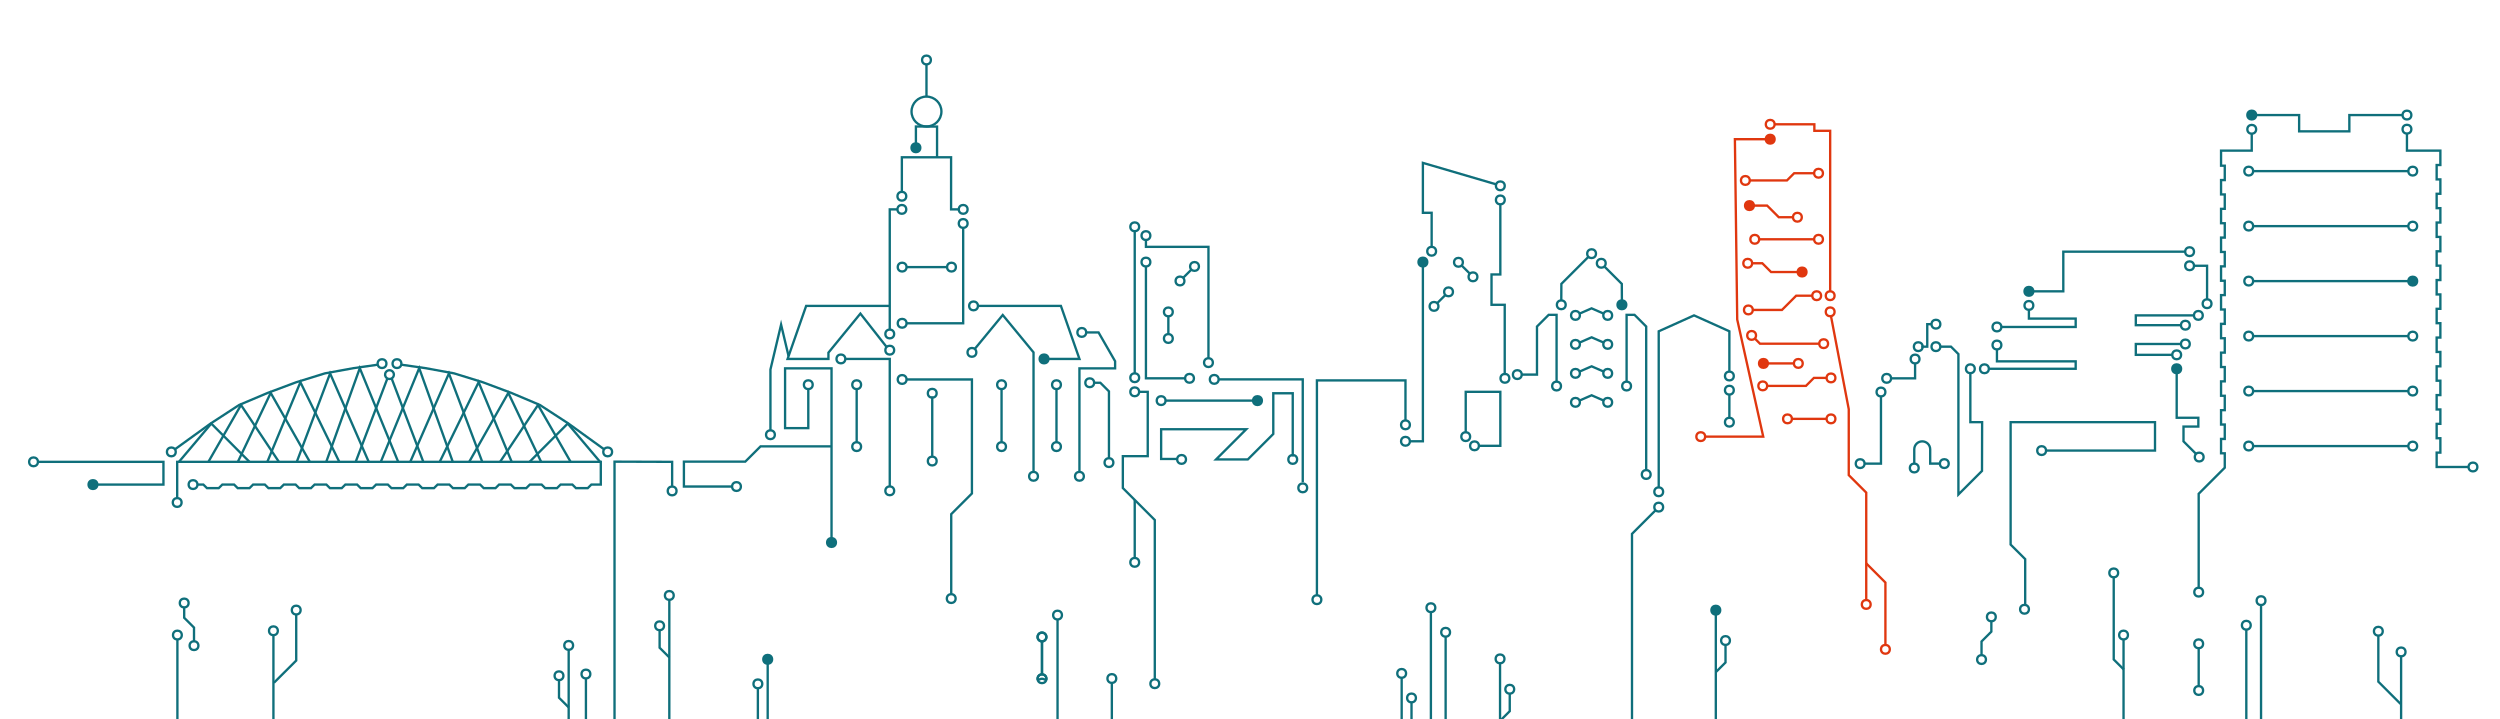 <?xml version="1.0" encoding="UTF-8"?><svg id="a" xmlns="http://www.w3.org/2000/svg" viewBox="0 0 1064 306"><g><g><circle cx="249.37" cy="286.87" r="1.87" fill="none" stroke="#0f6f7b" stroke-miterlimit="10"/><line x1="249.37" y1="288.74" x2="249.37" y2="314.34" fill="none" stroke="#0f6f7b" stroke-miterlimit="10"/></g><g><circle cx="615.26" cy="269.1" r="1.87" fill="none" stroke="#0f6f7b" stroke-miterlimit="10"/><line x1="615.26" y1="270.97" x2="615.26" y2="314.34" fill="none" stroke="#0f6f7b" stroke-miterlimit="10"/></g><g><circle cx="322.55" cy="291.05" r="1.87" fill="none" stroke="#0f6f7b" stroke-miterlimit="10"/><line x1="322.55" y1="292.92" x2="322.55" y2="314.34" fill="none" stroke="#0f6f7b" stroke-miterlimit="10"/></g><g><circle cx="326.73" cy="280.6" r="1.87" fill="#0f6f7b" stroke="#0f6f7b" stroke-miterlimit="10"/><line x1="326.73" y1="282.47" x2="326.73" y2="314.34" fill="none" stroke="#0f6f7b" stroke-miterlimit="10"/></g><g><circle cx="450.09" cy="261.78" r="1.87" fill="none" stroke="#0f6f7b" stroke-miterlimit="10"/><line x1="450.09" y1="263.65" x2="450.09" y2="314.34" fill="none" stroke="#0f6f7b" stroke-miterlimit="10"/></g><g><circle cx="608.99" cy="258.64" r="1.87" fill="none" stroke="#0f6f7b" stroke-miterlimit="10"/><line x1="608.99" y1="260.51" x2="608.99" y2="314.34" fill="none" stroke="#0f6f7b" stroke-miterlimit="10"/></g><g><circle cx="1021.91" cy="277.46" r="1.87" fill="none" stroke="#0f6f7b" stroke-miterlimit="10"/><line x1="1021.91" y1="279.33" x2="1021.91" y2="314.34" fill="none" stroke="#0f6f7b" stroke-miterlimit="10"/></g><g><circle cx="899.6" cy="243.83" r="1.87" fill="none" stroke="#0f6f7b" stroke-miterlimit="10"/><polyline points="899.6 245.7 899.6 280.67 903.9 284.97" fill="none" stroke="#0f6f7b" stroke-miterlimit="10"/></g><g><circle cx="903.78" cy="270.28" r="1.87" fill="none" stroke="#0f6f7b" stroke-miterlimit="10"/><line x1="903.78" y1="272.15" x2="903.78" y2="314.34" fill="none" stroke="#0f6f7b" stroke-miterlimit="10"/></g><g><g><circle cx="730.25" cy="259.69" r="1.87" fill="#0f6f7b" stroke="#0f6f7b" stroke-miterlimit="10"/><line x1="730.25" y1="261.56" x2="730.25" y2="314.34" fill="none" stroke="#0f6f7b" stroke-miterlimit="10"/></g><polyline points="730.25 286.07 734.38 281.95 734.38 274.48" fill="none" stroke="#0f6f7b" stroke-miterlimit="10"/><circle cx="734.38" cy="272.61" r="1.87" fill="none" stroke="#0f6f7b" stroke-miterlimit="10"/></g><g><g><circle cx="284.86" cy="253.42" r="1.87" fill="none" stroke="#0f6f7b" stroke-miterlimit="10"/><line x1="284.86" y1="255.29" x2="284.86" y2="314.34" fill="none" stroke="#0f6f7b" stroke-miterlimit="10"/></g><polyline points="284.86 279.8 280.73 275.67 280.73 268.21" fill="none" stroke="#0f6f7b" stroke-miterlimit="10"/><circle cx="280.73" cy="266.34" r="1.87" fill="none" stroke="#0f6f7b" stroke-miterlimit="10"/></g><g><polyline points="1012.22 270.52 1012.22 290.12 1021.69 299.59" fill="none" stroke="#0f6f7b" stroke-miterlimit="10"/><circle cx="1012.22" cy="268.65" r="1.87" fill="none" stroke="#0f6f7b" stroke-miterlimit="10"/></g><g><circle cx="956.03" cy="266.1" r="1.87" fill="none" stroke="#0f6f7b" stroke-miterlimit="10"/><line x1="956.03" y1="267.96" x2="956.03" y2="314.34" fill="none" stroke="#0f6f7b" stroke-miterlimit="10"/></g><g><circle cx="600.74" cy="297.05" r="1.87" fill="none" stroke="#0f6f7b" stroke-miterlimit="10"/><line x1="600.74" y1="298.92" x2="600.74" y2="314.34" fill="none" stroke="#0f6f7b" stroke-miterlimit="10"/></g><g><circle cx="596.55" cy="286.6" r="1.87" fill="none" stroke="#0f6f7b" stroke-miterlimit="10"/><line x1="596.55" y1="288.47" x2="596.55" y2="314.34" fill="none" stroke="#0f6f7b" stroke-miterlimit="10"/></g><g><circle cx="473.2" cy="288.78" r="1.87" fill="none" stroke="#0f6f7b" stroke-miterlimit="10"/><line x1="473.2" y1="290.65" x2="473.2" y2="314.34" fill="none" stroke="#0f6f7b" stroke-miterlimit="10"/></g><g><circle cx="962.3" cy="255.64" r="1.87" fill="none" stroke="#0f6f7b" stroke-miterlimit="10"/><line x1="962.3" y1="257.51" x2="962.3" y2="314.34" fill="none" stroke="#0f6f7b" stroke-miterlimit="10"/></g><g><circle cx="116.37" cy="268.46" r="1.87" fill="none" stroke="#0f6f7b" stroke-miterlimit="10"/><line x1="116.37" y1="270.33" x2="116.37" y2="314.34" fill="none" stroke="#0f6f7b" stroke-miterlimit="10"/></g><g><circle cx="75.5" cy="270.28" r="1.87" fill="none" stroke="#0f6f7b" stroke-miterlimit="10"/><line x1="75.5" y1="272.15" x2="75.5" y2="314.34" fill="none" stroke="#0f6f7b" stroke-miterlimit="10"/></g><g><g><circle cx="242.03" cy="274.69" r="1.87" fill="none" stroke="#0f6f7b" stroke-miterlimit="10"/><line x1="242.03" y1="276.56" x2="242.03" y2="314.34" fill="none" stroke="#0f6f7b" stroke-miterlimit="10"/></g><polyline points="242.03 301.07 237.91 296.95 237.91 289.48" fill="none" stroke="#0f6f7b" stroke-miterlimit="10"/><circle cx="237.91" cy="287.61" r="1.87" fill="none" stroke="#0f6f7b" stroke-miterlimit="10"/></g><g><g><circle cx="638.42" cy="280.42" r="1.87" fill="none" stroke="#0f6f7b" stroke-miterlimit="10"/><line x1="638.42" y1="282.29" x2="638.42" y2="314.34" fill="none" stroke="#0f6f7b" stroke-miterlimit="10"/></g><polyline points="638.42 306.8 642.55 302.67 642.55 295.21" fill="none" stroke="#0f6f7b" stroke-miterlimit="10"/><circle cx="642.55" cy="293.34" r="1.87" fill="none" stroke="#0f6f7b" stroke-miterlimit="10"/></g><g><polyline points="126.07 261.52 126.07 281.12 116.59 290.59" fill="none" stroke="#0f6f7b" stroke-miterlimit="10"/><circle cx="126.07" cy="259.65" r="1.87" fill="none" stroke="#0f6f7b" stroke-miterlimit="10"/></g><g><polyline points="847.52 264.42 847.52 268.83 843.34 273.01 843.34 278.84" fill="none" stroke="#0f6f7b" stroke-miterlimit="10"/><circle cx="843.34" cy="280.7" r="1.87" fill="none" stroke="#0f6f7b" stroke-miterlimit="10"/><circle cx="847.52" cy="262.55" r="1.87" fill="none" stroke="#0f6f7b" stroke-miterlimit="10"/></g><g><circle cx="935.76" cy="274.01" r="1.87" fill="none" stroke="#0f6f7b" stroke-miterlimit="10"/><circle cx="935.76" cy="293.87" r="1.87" fill="none" stroke="#0f6f7b" stroke-miterlimit="10"/><line x1="935.76" y1="292" x2="935.76" y2="275.88" fill="none" stroke="#0f6f7b" stroke-miterlimit="10"/></g><g><path d="M445.34,271.1c0,1.03-.84,1.87-1.87,1.87-1.03,0-1.87-.84-1.87-1.87s.84-1.87,1.87-1.87,1.87,.84,1.87,1.87Z" fill="none" stroke="#0f6f7b" stroke-miterlimit="10"/><circle cx="443.47" cy="288.88" r="1.87" fill="none" stroke="#0f6f7b" stroke-miterlimit="10"/><line x1="443.47" y1="287.01" x2="443.47" y2="272.97" fill="none" stroke="#0f6f7b" stroke-miterlimit="10"/></g><g><path d="M445.34,271.1c0,1.03-.84,1.87-1.87,1.87-1.03,0-1.87-.84-1.87-1.87s.84-1.87,1.87-1.87,1.87,.84,1.87,1.87Z" fill="none" stroke="#0f6f7b" stroke-miterlimit="10"/><path d="M445.34,288.88c0,1.03-.84,0-1.87,0s-1.87,1.03-1.87,0,.84-1.87,1.87-1.87c1.03,0,1.87,.84,1.87,1.87Z" fill="none" stroke="#0f6f7b" stroke-miterlimit="10"/><line x1="443.47" y1="287.01" x2="443.47" y2="272.97" fill="none" stroke="#0f6f7b" stroke-miterlimit="10"/></g><g><polyline points="78.39 258.51 78.39 262.92 82.57 267.1 82.57 272.93" fill="none" stroke="#0f6f7b" stroke-miterlimit="10"/><circle cx="82.57" cy="274.79" r="1.87" fill="none" stroke="#0f6f7b" stroke-miterlimit="10"/><circle cx="78.39" cy="256.64" r="1.87" fill="none" stroke="#0f6f7b" stroke-miterlimit="10"/></g></g><g><g><path d="M662.48,162.44v-28.45h-3.36l-4.98,4.98v20.46h-6.49" fill="none" stroke="#0f6f7b" stroke-miterlimit="10"/><circle cx="662.48" cy="164.3" r="1.87" fill="none" stroke="#0f6f7b" stroke-miterlimit="10"/><circle cx="645.77" cy="159.43" r="1.87" fill="none" stroke="#0f6f7b" stroke-miterlimit="10"/></g><g><path d="M692.28,162.44c0-.56,0-28.45,0-28.45h3.36s4.98,4.98,4.98,4.98v61.47" fill="none" stroke="#0f6f7b" stroke-miterlimit="10"/><circle cx="692.28" cy="164.3" r="1.87" fill="none" stroke="#0f6f7b" stroke-miterlimit="10"/><circle cx="700.63" cy="201.94" r="1.87" fill="none" stroke="#0f6f7b" stroke-miterlimit="10"/></g><g><g><polyline points="672.23 133.48 677.38 131.23 682.53 133.48" fill="none" stroke="#0f6f7b" stroke-miterlimit="10"/><circle cx="670.52" cy="134.23" r="1.87" fill="none" stroke="#0f6f7b" stroke-miterlimit="10"/><circle cx="684.24" cy="134.23" r="1.87" fill="none" stroke="#0f6f7b" stroke-miterlimit="10"/></g><g><polyline points="672.23 145.81 677.38 143.56 682.53 145.81" fill="none" stroke="#0f6f7b" stroke-miterlimit="10"/><circle cx="670.52" cy="146.56" r="1.87" fill="none" stroke="#0f6f7b" stroke-miterlimit="10"/><circle cx="684.24" cy="146.56" r="1.87" fill="none" stroke="#0f6f7b" stroke-miterlimit="10"/></g><g><polyline points="672.23 158.15 677.38 155.9 682.53 158.15" fill="none" stroke="#0f6f7b" stroke-miterlimit="10"/><circle cx="670.52" cy="158.9" r="1.87" fill="none" stroke="#0f6f7b" stroke-miterlimit="10"/><circle cx="684.24" cy="158.9" r="1.87" fill="none" stroke="#0f6f7b" stroke-miterlimit="10"/></g><g><polyline points="672.23 170.48 677.38 168.23 682.53 170.48" fill="none" stroke="#0f6f7b" stroke-miterlimit="10"/><circle cx="670.52" cy="171.23" r="1.87" fill="none" stroke="#0f6f7b" stroke-miterlimit="10"/><circle cx="684.24" cy="171.23" r="1.87" fill="none" stroke="#0f6f7b" stroke-miterlimit="10"/></g></g><g><polyline points="664.48 127.86 664.52 120.82 676.06 109.28" fill="none" stroke="#0f6f7b" stroke-miterlimit="10"/><circle cx="664.48" cy="129.72" r="1.87" fill="none" stroke="#0f6f7b" stroke-miterlimit="10"/><circle cx="677.38" cy="107.96" r="1.87" fill="none" stroke="#0f6f7b" stroke-miterlimit="10"/><polyline points="690.28 127.86 690.24 120.82 682.8 113.39" fill="none" stroke="#0f6f7b" stroke-miterlimit="10"/><circle cx="690.28" cy="129.72" r="1.87" fill="#0f6f7b" stroke="#0f6f7b" stroke-miterlimit="10"/><circle cx="681.5" cy="112.05" r="1.87" fill="none" stroke="#0f6f7b" stroke-miterlimit="10"/></g></g><g><polyline points="1022.53 48.97 999.88 48.97 999.88 55.9 978.51 55.9 978.51 48.97 960.21 48.97" fill="none" stroke="#0f6f7b" stroke-miterlimit="10"/><circle cx="958.34" cy="55.03" r="1.87" fill="none" stroke="#0f6f7b" stroke-miterlimit="10"/><circle cx="958.34" cy="48.97" r="1.87" fill="#0f6f7b" stroke="#0f6f7b" stroke-miterlimit="10"/><circle cx="1024.4" cy="48.97" r="1.87" fill="none" stroke="#0f6f7b" stroke-miterlimit="10"/><circle cx="1024.4" cy="54.98" r="1.87" fill="none" stroke="#0f6f7b" stroke-miterlimit="10"/><circle cx="1052.49" cy="198.75" r="1.87" fill="none" stroke="#0f6f7b" stroke-miterlimit="10"/><g><line x1="958.93" y1="72.83" x2="1025" y2="72.83" fill="none" stroke="#0f6f7b" stroke-miterlimit="10"/><circle cx="1026.86" cy="72.83" r="1.87" fill="none" stroke="#0f6f7b" stroke-miterlimit="10"/><circle cx="957.06" cy="72.82" r="1.87" fill="none" stroke="#0f6f7b" stroke-miterlimit="10"/></g><g><line x1="958.93" y1="96.24" x2="1025" y2="96.24" fill="none" stroke="#0f6f7b" stroke-miterlimit="10"/><circle cx="1026.86" cy="96.24" r="1.87" fill="none" stroke="#0f6f7b" stroke-miterlimit="10"/><circle cx="957.06" cy="96.22" r="1.87" fill="none" stroke="#0f6f7b" stroke-miterlimit="10"/></g><g><line x1="958.93" y1="119.64" x2="1025" y2="119.64" fill="none" stroke="#0f6f7b" stroke-miterlimit="10"/><circle cx="1026.86" cy="119.64" r="1.87" fill="#0f6f7b" stroke="#0f6f7b" stroke-miterlimit="10"/><circle cx="957.06" cy="119.63" r="1.87" fill="none" stroke="#0f6f7b" stroke-miterlimit="10"/></g><g><line x1="958.93" y1="143.04" x2="1025" y2="143.04" fill="none" stroke="#0f6f7b" stroke-miterlimit="10"/><circle cx="1026.86" cy="143.04" r="1.87" fill="none" stroke="#0f6f7b" stroke-miterlimit="10"/><circle cx="957.06" cy="143.03" r="1.87" fill="none" stroke="#0f6f7b" stroke-miterlimit="10"/></g><g><line x1="958.93" y1="166.44" x2="1025" y2="166.44" fill="none" stroke="#0f6f7b" stroke-miterlimit="10"/><circle cx="1026.86" cy="166.44" r="1.87" fill="none" stroke="#0f6f7b" stroke-miterlimit="10"/><circle cx="957.06" cy="166.43" r="1.87" fill="none" stroke="#0f6f7b" stroke-miterlimit="10"/></g><g><line x1="958.93" y1="189.85" x2="1025" y2="189.85" fill="none" stroke="#0f6f7b" stroke-miterlimit="10"/><circle cx="1026.86" cy="189.85" r="1.87" fill="none" stroke="#0f6f7b" stroke-miterlimit="10"/><circle cx="957.06" cy="189.83" r="1.87" fill="none" stroke="#0f6f7b" stroke-miterlimit="10"/></g><polyline points="1024.4 56.84 1024.4 64.11 1038.62 64.11 1038.62 70.23 1037.04 70.23 1037.04 76.35 1038.62 76.35 1038.62 82.47 1037.04 82.47 1037.04 88.59 1038.62 88.59 1038.62 94.71 1037.04 94.71 1037.04 100.83 1038.62 100.83 1038.62 106.95 1037.04 106.95 1037.04 113.07 1038.62 113.07 1038.62 119.19 1037.04 119.19 1037.04 125.31 1038.62 125.31 1038.62 131.43 1037.04 131.43 1037.04 137.55 1038.62 137.55 1038.62 143.67 1037.04 143.67 1037.04 149.79 1038.62 149.79 1038.62 155.91 1037.04 155.91 1037.04 162.03 1038.62 162.03 1038.62 168.15 1037.04 168.15 1037.04 174.27 1038.62 174.27 1038.62 180.39 1037.04 180.39 1037.04 186.51 1038.62 186.51 1038.62 192.63 1037.04 192.63 1037.04 198.75 1050.62 198.75" fill="none" stroke="#0f6f7b" stroke-miterlimit="10"/><polyline points="958.34 56.9 958.34 64.11 945.28 64.11 945.28 64.4 945.28 70.52 946.86 70.52 946.86 76.64 945.28 76.64 945.28 82.76 946.86 82.76 946.86 88.88 945.28 88.88 945.28 95 946.86 95 946.86 101.12 945.28 101.12 945.28 107.24 946.86 107.24 946.86 113.36 945.28 113.36 945.28 119.48 946.86 119.48 946.86 125.6 945.28 125.6 945.28 131.72 946.86 131.72 946.86 137.84 945.28 137.84 945.28 143.96 946.86 143.96 946.86 150.08 945.28 150.08 945.28 156.2 946.86 156.2 946.86 162.32 945.28 162.32 945.28 168.44 946.86 168.44 946.86 174.56 945.28 174.56 945.28 180.68 946.86 180.68 946.86 186.81 945.28 186.81 945.28 192.93 946.86 192.93 946.86 199.05 935.76 210.15 935.76 250.14" fill="none" stroke="#0f6f7b" stroke-miterlimit="10"/><circle cx="935.76" cy="252.01" r="1.87" fill="none" stroke="#0f6f7b" stroke-miterlimit="10"/></g><g><g><line x1="736.02" y1="167.93" x2="736.02" y2="177.81" fill="none" stroke="#0f6f7b" stroke-miterlimit="10"/><polyline points="704.63 217.16 694.58 227.21 694.58 314.34" fill="none" stroke="#0f6f7b" stroke-miterlimit="10"/><polyline points="736.02 158.01 736.02 141 720.98 134.23 705.95 141 705.95 207.43" fill="none" stroke="#0f6f7b" stroke-miterlimit="10"/><circle cx="736.02" cy="160.03" r="1.87" fill="none" stroke="#0f6f7b" stroke-miterlimit="10"/><circle cx="736.02" cy="166.06" r="1.87" fill="none" stroke="#0f6f7b" stroke-miterlimit="10"/></g><circle cx="736.02" cy="179.68" r="1.87" fill="none" stroke="#0f6f7b" stroke-miterlimit="10"/><circle cx="705.95" cy="209.3" r="1.87" fill="none" stroke="#0f6f7b" stroke-miterlimit="10"/><circle cx="705.95" cy="215.83" r="1.87" fill="none" stroke="#0f6f7b" stroke-miterlimit="10"/></g><g><polyline points="623.81 184.32 623.81 166.76 638.54 166.76 638.54 189.74 629.41 189.74" fill="none" stroke="#0f6f7b" stroke-miterlimit="10"/><circle cx="623.81" cy="185.83" r="1.87" fill="none" stroke="#0f6f7b" stroke-miterlimit="10"/><circle cx="627.55" cy="189.74" r="1.87" fill="none" stroke="#0f6f7b" stroke-miterlimit="10"/><circle cx="598.17" cy="187.81" r="1.87" fill="none" stroke="#0f6f7b" stroke-miterlimit="10"/><g><g><polyline points="600.04 187.81 605.58 187.81 605.58 113.4" fill="none" stroke="#0f6f7b" stroke-miterlimit="10"/><polyline points="598.17 178.94 598.17 161.9 560.48 161.9 560.48 253.35" fill="none" stroke="#0f6f7b" stroke-miterlimit="10"/><circle cx="605.58" cy="111.54" r="1.87" fill="#0f6f7b" stroke="#0f6f7b" stroke-miterlimit="10"/><circle cx="609.31" cy="106.93" r="1.87" fill="none" stroke="#0f6f7b" stroke-miterlimit="10"/><polyline points="609.31 105.06 609.31 90.57 605.58 90.57 605.58 69.32 636.79 78.47" fill="none" stroke="#0f6f7b" stroke-miterlimit="10"/><circle cx="638.54" cy="79.09" r="1.87" fill="none" stroke="#0f6f7b" stroke-miterlimit="10"/><circle cx="638.54" cy="85.09" r="1.87" fill="none" stroke="#0f6f7b" stroke-miterlimit="10"/><polyline points="638.54 86.96 638.54 116.81 634.79 116.81 634.79 129.72 640.41 129.72 640.41 159.64" fill="none" stroke="#0f6f7b" stroke-miterlimit="10"/><circle cx="640.49" cy="161.01" r="1.87" fill="none" stroke="#0f6f7b" stroke-miterlimit="10"/></g><circle cx="598.17" cy="180.81" r="1.87" fill="none" stroke="#0f6f7b" stroke-miterlimit="10"/><circle cx="560.48" cy="255.22" r="1.87" fill="none" stroke="#0f6f7b" stroke-miterlimit="10"/></g><circle cx="616.5" cy="124.21" r="1.87" fill="none" stroke="#0f6f7b" stroke-miterlimit="10"/><circle cx="610.32" cy="130.39" r="1.87" fill="none" stroke="#0f6f7b" stroke-miterlimit="10"/><line x1="615.18" y1="125.53" x2="611.64" y2="129.07" fill="none" stroke="#0f6f7b" stroke-miterlimit="10"/><circle cx="620.72" cy="111.63" r="1.87" fill="none" stroke="#0f6f7b" stroke-miterlimit="10"/><circle cx="626.9" cy="117.82" r="1.87" fill="none" stroke="#0f6f7b" stroke-miterlimit="10"/><line x1="622.04" y1="112.96" x2="625.58" y2="116.49" fill="none" stroke="#0f6f7b" stroke-miterlimit="10"/></g><g><polyline points="861.92 257.43 861.92 237.96 855.72 231.77 855.72 179.68 917.17 179.68 917.17 191.77 870.79 191.77" fill="none" stroke="#0f6f7b" stroke-miterlimit="10"/><polyline points="846.45 156.95 883.41 156.95 883.41 153.79 849.9 153.79 849.9 148.71" fill="none" stroke="#0f6f7b" stroke-miterlimit="10"/><polyline points="851.77 139.16 883.41 139.16 883.41 135.59 863.5 135.59 863.5 131.85" fill="none" stroke="#0f6f7b" stroke-miterlimit="10"/><polyline points="933.76 134.23 909 134.23 909 138.4 928.23 138.4" fill="none" stroke="#0f6f7b" stroke-miterlimit="10"/><polyline points="928.23 146.4 909 146.4 909 151.02 924.53 151.02" fill="none" stroke="#0f6f7b" stroke-miterlimit="10"/><polyline points="865.37 123.99 878.14 123.99 878.14 107.11 930.02 107.11" fill="none" stroke="#0f6f7b" stroke-miterlimit="10"/><polyline points="926.4 158.82 926.4 177.81 935.61 177.81 935.61 181.55 929.3 181.55 929.3 187.85 934.66 193.2" fill="none" stroke="#0f6f7b" stroke-miterlimit="10"/><circle cx="861.63" cy="259.3" r="1.87" fill="none" stroke="#0f6f7b" stroke-miterlimit="10"/><circle cx="868.92" cy="191.77" r="1.87" fill="none" stroke="#0f6f7b" stroke-miterlimit="10"/><circle cx="926.4" cy="156.95" r="1.87" fill="#0f6f7b" stroke="#0f6f7b" stroke-miterlimit="10"/><circle cx="926.4" cy="151.02" r="1.87" fill="none" stroke="#0f6f7b" stroke-miterlimit="10"/><circle cx="863.5" cy="123.99" r="1.87" fill="#0f6f7b" stroke="#0f6f7b" stroke-miterlimit="10"/><circle cx="863.5" cy="129.99" r="1.87" fill="none" stroke="#0f6f7b" stroke-miterlimit="10"/><circle cx="849.9" cy="139.16" r="1.87" fill="none" stroke="#0f6f7b" stroke-miterlimit="10"/><circle cx="838.58" cy="156.95" r="1.87" fill="none" stroke="#0f6f7b" stroke-miterlimit="10"/><circle cx="844.58" cy="156.95" r="1.87" fill="none" stroke="#0f6f7b" stroke-miterlimit="10"/><circle cx="849.9" cy="146.84" r="1.87" fill="none" stroke="#0f6f7b" stroke-miterlimit="10"/><circle cx="935.98" cy="194.52" r="1.87" fill="none" stroke="#0f6f7b" stroke-miterlimit="10"/><circle cx="935.62" cy="134.23" r="1.87" fill="none" stroke="#0f6f7b" stroke-miterlimit="10"/><circle cx="930.09" cy="146.4" r="1.87" fill="none" stroke="#0f6f7b" stroke-miterlimit="10"/><circle cx="930.09" cy="138.4" r="1.87" fill="none" stroke="#0f6f7b" stroke-miterlimit="10"/><circle cx="931.89" cy="107.11" r="1.87" fill="none" stroke="#0f6f7b" stroke-miterlimit="10"/><circle cx="931.89" cy="113.11" r="1.87" fill="none" stroke="#0f6f7b" stroke-miterlimit="10"/><circle cx="939.33" cy="129.26" r="1.87" fill="none" stroke="#0f6f7b" stroke-miterlimit="10"/><polyline points="933.76 113.11 939.33 113.11 939.33 127.39" fill="none" stroke="#0f6f7b" stroke-miterlimit="10"/></g><g><circle cx="82.16" cy="206.24" r="1.87" fill="none" stroke="#0f6f7b" stroke-miterlimit="10"/><circle cx="39.56" cy="206.24" r="1.87" fill="#0f6f7b" stroke="#0f6f7b" stroke-miterlimit="10"/><circle cx="14.27" cy="196.56" r="1.87" fill="none" stroke="#0f6f7b" stroke-miterlimit="10"/><circle cx="75.41" cy="213.86" r="1.87" fill="none" stroke="#0f6f7b" stroke-miterlimit="10"/><polyline points="41.71 206.24 69.56 206.24 69.56 196.56 16.14 196.56" fill="none" stroke="#0f6f7b" stroke-miterlimit="10"/><polyline points="75.41 211.99 75.41 196.56 255.7 196.56 255.7 205.94 255.7 206.24 251.67 206.24 250.15 207.75 245.12 207.75 243.61 206.24 238.58 206.24 237.06 207.75 232.04 207.75 230.52 206.24 225.49 206.24 223.98 207.75 218.95 207.75 217.43 206.24 212.41 206.24 210.89 207.75 205.86 207.75 204.35 206.24 199.32 206.24 197.8 207.75 192.77 207.75 191.26 206.24 186.23 206.24 184.71 207.75 179.69 207.75 178.17 206.24 173.14 206.24 171.63 207.75 166.6 207.75 165.08 206.24 160.06 206.24 158.54 207.75 153.51 207.75 152 206.24 146.97 206.24 145.45 207.75 140.42 207.75 138.91 206.24 133.88 206.24 132.36 207.75 127.34 207.75 125.82 206.24 120.79 206.24 119.28 207.75 114.25 207.75 112.73 206.24 107.71 206.24 106.19 207.75 101.16 207.75 99.65 206.24 94.62 206.24 93.1 207.75 88.08 207.75 86.56 206.24 84.03 206.24" fill="none" stroke="#0f6f7b" stroke-miterlimit="10"/><polyline points="286.06 207.06 286.06 196.56 261.54 196.48 261.54 314.34" fill="none" stroke="#0f6f7b" stroke-miterlimit="10"/><circle cx="286.06" cy="208.94" r="1.87" fill="none" stroke="#0f6f7b" stroke-miterlimit="10"/><g><g><line x1="166.68" y1="161.07" x2="180.16" y2="196.56" fill="none" stroke="#0f6f7b" stroke-miterlimit="10"/><polyline points="174.61 196.56 191.06 158.93 205.24 196.56" fill="none" stroke="#0f6f7b" stroke-miterlimit="10"/><polyline points="187.15 196.56 203.7 162.67 217.78 196.56" fill="none" stroke="#0f6f7b" stroke-miterlimit="10"/><polyline points="199.69 196.56 216.34 167.22 230.31 196.56" fill="none" stroke="#0f6f7b" stroke-miterlimit="10"/><polyline points="212.84 196.56 228.98 172.36 242.85 196.56" fill="none" stroke="#0f6f7b" stroke-miterlimit="10"/><polyline points="225.38 196.56 241.62 180.27 255.39 196.56" fill="none" stroke="#0f6f7b" stroke-miterlimit="10"/><polyline points="192.7 196.56 178.41 156.69 162.07 196.56" fill="none" stroke="#0f6f7b" stroke-miterlimit="10"/></g><g><line x1="164.87" y1="161.07" x2="151.38" y2="196.56" fill="none" stroke="#0f6f7b" stroke-miterlimit="10"/><polyline points="156.93 196.56 140.49 158.93 126.31 196.56" fill="none" stroke="#0f6f7b" stroke-miterlimit="10"/><polyline points="144.4 196.56 127.85 162.67 113.77 196.56" fill="none" stroke="#0f6f7b" stroke-miterlimit="10"/><polyline points="131.86 196.56 115.21 167.22 101.23 196.56" fill="none" stroke="#0f6f7b" stroke-miterlimit="10"/><polyline points="118.7 196.56 102.57 172.36 88.69 196.56" fill="none" stroke="#0f6f7b" stroke-miterlimit="10"/><polyline points="106.17 196.56 89.93 180.27 76.16 196.56" fill="none" stroke="#0f6f7b" stroke-miterlimit="10"/><polyline points="138.85 196.56 153.13 156.69 169.47 196.56" fill="none" stroke="#0f6f7b" stroke-miterlimit="10"/></g></g><g><g><polyline points="170.76 155.21 181.12 156.69 193.28 158.91 205.45 162.67 217.61 167.22 229.78 172.36 241.94 180.27 257.11 191.23" fill="none" stroke="#0f6f7b" stroke-miterlimit="10"/><circle cx="168.95" cy="154.76" r="1.87" fill="none" stroke="#0f6f7b" stroke-miterlimit="10"/><circle cx="258.63" cy="192.33" r="1.87" fill="none" stroke="#0f6f7b" stroke-miterlimit="10"/></g><g><polyline points="160.79 155.21 150.43 156.69 138.26 158.91 126.1 162.67 113.93 167.22 101.77 172.36 89.61 180.27 74.43 191.23" fill="none" stroke="#0f6f7b" stroke-miterlimit="10"/><circle cx="162.59" cy="154.76" r="1.87" fill="none" stroke="#0f6f7b" stroke-miterlimit="10"/><circle cx="72.92" cy="192.33" r="1.87" fill="none" stroke="#0f6f7b" stroke-miterlimit="10"/></g></g><polyline points="311.58 207.07 291.07 207.07 291.07 196.48 317.18 196.48 323.68 189.98 353.9 189.98" fill="none" stroke="#0f6f7b" stroke-miterlimit="10"/><circle cx="313.45" cy="207.07" r="1.87" fill="none" stroke="#0f6f7b" stroke-miterlimit="10"/><path d="M163.9,159.44c0,.7,.39,1.32,.96,1.63,.27,.15,.58,.23,.91,.23s.64-.08,.91-.23c.57-.32,.96-.93,.96-1.63,0-1.03-.84-1.87-1.87-1.87s-1.87,.84-1.87,1.87Z" fill="none" stroke="#0f6f7b" stroke-miterlimit="10"/></g><g><polyline points="800.54 168.71 800.54 197.32 793.55 197.32" fill="none" stroke="#0f6f7b" stroke-miterlimit="10"/><polyline points="804.83 161.02 815.06 161.02 815.06 154.67" fill="none" stroke="#0f6f7b" stroke-miterlimit="10"/><polyline points="817.68 147.54 820.24 147.54 820.24 137.97 822.06 137.97" fill="none" stroke="#0f6f7b" stroke-miterlimit="10"/><path d="M814.71,197.31v-6.08c0-1.87,1.52-3.39,3.39-3.39h0c1.87,0,3.39,1.52,3.39,3.39v6.08h4.14" fill="none" stroke="#0f6f7b" stroke-miterlimit="10"/><polyline points="825.88 147.54 830.34 147.54 833.5 150.7 833.5 210.45 843.54 200.42 843.59 179.68 838.58 179.68 838.58 158.82" fill="none" stroke="#0f6f7b" stroke-miterlimit="10"/><circle cx="823.93" cy="137.97" r="1.87" fill="none" stroke="#0f6f7b" stroke-miterlimit="10"/><circle cx="816.42" cy="147.54" r="1.87" fill="none" stroke="#0f6f7b" stroke-miterlimit="10"/><circle cx="823.93" cy="147.54" r="1.87" fill="none" stroke="#0f6f7b" stroke-miterlimit="10"/><circle cx="827.5" cy="197.31" r="1.87" fill="none" stroke="#0f6f7b" stroke-miterlimit="10"/><circle cx="814.71" cy="199.18" r="1.87" fill="none" stroke="#0f6f7b" stroke-miterlimit="10"/><circle cx="791.68" cy="197.32" r="1.87" fill="none" stroke="#0f6f7b" stroke-miterlimit="10"/><circle cx="800.54" cy="166.84" r="1.87" fill="none" stroke="#0f6f7b" stroke-miterlimit="10"/><circle cx="802.97" cy="161.02" r="1.87" fill="none" stroke="#0f6f7b" stroke-miterlimit="10"/><circle cx="815.06" cy="152.8" r="1.87" fill="none" stroke="#0f6f7b" stroke-miterlimit="10"/></g><g><g><polyline points="484.81 166.76 488.48 166.76 488.48 194.14 477.88 194.14 477.88 207.71 491.48 221.31 491.48 289.11" fill="none" stroke="#0f6f7b" stroke-miterlimit="10"/><line x1="482.94" y1="158.9" x2="482.94" y2="98.4" fill="none" stroke="#0f6f7b" stroke-miterlimit="10"/><polyline points="487.71 102.14 487.71 105.06 514.32 105.06 514.32 152.46" fill="none" stroke="#0f6f7b" stroke-miterlimit="10"/><polyline points="518.65 161.46 554.45 161.46 554.45 205.23" fill="none" stroke="#0f6f7b" stroke-miterlimit="10"/><circle cx="491.48" cy="290.98" r="1.87" fill="none" stroke="#0f6f7b" stroke-miterlimit="10"/><circle cx="554.45" cy="207.63" r="1.87" fill="none" stroke="#0f6f7b" stroke-miterlimit="10"/><circle cx="516.78" cy="161.46" r="1.87" fill="none" stroke="#0f6f7b" stroke-miterlimit="10"/><circle cx="514.32" cy="154.33" r="1.87" fill="none" stroke="#0f6f7b" stroke-miterlimit="10"/><circle cx="482.94" cy="166.76" r="1.87" fill="none" stroke="#0f6f7b" stroke-miterlimit="10"/><circle cx="482.94" cy="160.76" r="1.87" fill="none" stroke="#0f6f7b" stroke-miterlimit="10"/><circle cx="487.71" cy="100.27" r="1.87" fill="none" stroke="#0f6f7b" stroke-miterlimit="10"/><circle cx="482.94" cy="96.53" r="1.87" fill="none" stroke="#0f6f7b" stroke-miterlimit="10"/><circle cx="508.39" cy="113.4" r="1.87" fill="none" stroke="#0f6f7b" stroke-miterlimit="10"/><circle cx="502.21" cy="119.58" r="1.87" fill="none" stroke="#0f6f7b" stroke-miterlimit="10"/><line x1="507.07" y1="114.72" x2="503.53" y2="118.26" fill="none" stroke="#0f6f7b" stroke-miterlimit="10"/><circle cx="497.25" cy="132.75" r="1.87" fill="none" stroke="#0f6f7b" stroke-miterlimit="10"/><circle cx="497.25" cy="144.06" r="1.87" fill="none" stroke="#0f6f7b" stroke-miterlimit="10"/><line x1="497.25" y1="134.61" x2="497.25" y2="142.19" fill="none" stroke="#0f6f7b" stroke-miterlimit="10"/><polyline points="487.71 113.4 487.71 161.01 504.39 161.01" fill="none" stroke="#0f6f7b" stroke-miterlimit="10"/><circle cx="487.71" cy="111.54" r="1.87" fill="none" stroke="#0f6f7b" stroke-miterlimit="10"/><circle cx="506.26" cy="161.01" r="1.87" fill="none" stroke="#0f6f7b" stroke-miterlimit="10"/><circle cx="494.18" cy="170.5" r="1.87" fill="none" stroke="#0f6f7b" stroke-miterlimit="10"/><circle cx="535.18" cy="170.5" r="1.87" fill="#0f6f7b" stroke="#0f6f7b" stroke-miterlimit="10"/><line x1="496.05" y1="170.5" x2="533.32" y2="170.5" fill="none" stroke="#0f6f7b" stroke-miterlimit="10"/><polyline points="550.19 194.27 550.19 167.37 541.91 167.37 541.91 184.69 531.07 195.53 517.56 195.53 530.41 182.68 494.18 182.68 494.18 195.33 501.02 195.33" fill="none" stroke="#0f6f7b" stroke-miterlimit="10"/><circle cx="550.19" cy="195.53" r="1.87" fill="none" stroke="#0f6f7b" stroke-miterlimit="10"/><circle cx="502.88" cy="195.53" r="1.87" fill="none" stroke="#0f6f7b" stroke-miterlimit="10"/></g><line x1="482.94" y1="212.77" x2="482.94" y2="237.46" fill="none" stroke="#0f6f7b" stroke-miterlimit="10"/><circle cx="482.94" cy="239.33" r="1.87" fill="none" stroke="#0f6f7b" stroke-miterlimit="10"/></g><g><polyline points="335.62 151.58 332.43 138.16 327.9 157.26 327.9 183.15" fill="none" stroke="#0f6f7b" stroke-miterlimit="10"/><polyline points="378.68 207.02 378.68 152.76 359.76 152.76" fill="none" stroke="#0f6f7b" stroke-miterlimit="10"/><polyline points="414.83 148.54 426.76 134.06 439.87 149.97 439.87 200.84" fill="none" stroke="#0f6f7b" stroke-miterlimit="10"/><polyline points="416.21 130.19 451.52 130.19 459.41 152.76 446.21 152.76" fill="none" stroke="#0f6f7b" stroke-miterlimit="10"/><polyline points="378.4 130.19 343.1 130.19 335.2 152.76 352.58 152.76 352.58 150.09 366.18 133.46 377.36 147.71" fill="none" stroke="#0f6f7b" stroke-miterlimit="10"/><polyline points="459.41 200.84 459.41 156.77 474.59 156.77 474.59 153.74 467.54 141.48 462.28 141.48" fill="none" stroke="#0f6f7b" stroke-miterlimit="10"/><polyline points="465.66 162.9 468.3 162.9 471.97 166.57 471.97 195.31" fill="none" stroke="#0f6f7b" stroke-miterlimit="10"/><polyline points="378.68 140.27 378.68 89.11 381.96 89.11" fill="none" stroke="#0f6f7b" stroke-miterlimit="10"/><polyline points="383.83 81.65 383.83 66.94 404.78 66.94 404.78 89.11 408.06 89.11" fill="none" stroke="#0f6f7b" stroke-miterlimit="10"/><polyline points="409.93 96.98 409.93 137.59 385.82 137.59" fill="none" stroke="#0f6f7b" stroke-miterlimit="10"/><polyline points="385.82 161.5 413.65 161.5 413.65 210.02 404.84 218.82 404.84 252.88" fill="none" stroke="#0f6f7b" stroke-miterlimit="10"/><line x1="396.76" y1="168.74" x2="396.76" y2="194.35" fill="none" stroke="#0f6f7b" stroke-miterlimit="10"/><g><line x1="426.26" y1="165.6" x2="426.26" y2="188.21" fill="none" stroke="#0f6f7b" stroke-miterlimit="10"/><circle cx="426.26" cy="163.73" r="1.87" fill="none" stroke="#0f6f7b" stroke-miterlimit="10"/><circle cx="426.26" cy="190.08" r="1.87" fill="none" stroke="#0f6f7b" stroke-miterlimit="10"/></g><g><line x1="449.64" y1="165.6" x2="449.64" y2="188.21" fill="none" stroke="#0f6f7b" stroke-miterlimit="10"/><circle cx="449.64" cy="163.73" r="1.87" fill="none" stroke="#0f6f7b" stroke-miterlimit="10"/><circle cx="449.64" cy="190.08" r="1.87" fill="none" stroke="#0f6f7b" stroke-miterlimit="10"/></g><g><line x1="364.6" y1="165.6" x2="364.6" y2="188.21" fill="none" stroke="#0f6f7b" stroke-miterlimit="10"/><circle cx="364.6" cy="163.73" r="1.87" fill="none" stroke="#0f6f7b" stroke-miterlimit="10"/><circle cx="364.6" cy="190.08" r="1.87" fill="none" stroke="#0f6f7b" stroke-miterlimit="10"/></g><circle cx="396.76" cy="196.22" r="1.87" fill="none" stroke="#0f6f7b" stroke-miterlimit="10"/><circle cx="396.76" cy="167.37" r="1.87" fill="none" stroke="#0f6f7b" stroke-miterlimit="10"/><circle cx="383.95" cy="137.59" r="1.87" fill="none" stroke="#0f6f7b" stroke-miterlimit="10"/><line x1="385.82" y1="113.68" x2="403.08" y2="113.68" fill="none" stroke="#0f6f7b" stroke-miterlimit="10"/><circle cx="383.95" cy="113.68" r="1.87" fill="none" stroke="#0f6f7b" stroke-miterlimit="10"/><circle cx="404.95" cy="113.68" r="1.87" fill="none" stroke="#0f6f7b" stroke-miterlimit="10"/><g><circle cx="394.31" cy="25.53" r="1.87" fill="none" stroke="#0f6f7b" stroke-miterlimit="10"/><g><polyline points="389.81 61.03 389.81 53.83 398.81 53.87 398.81 66.94" fill="none" stroke="#0f6f7b" stroke-miterlimit="10"/><circle cx="389.81" cy="62.89" r="1.87" fill="#0f6f7b" stroke="#0f6f7b" stroke-miterlimit="10"/></g><circle cx="394.31" cy="47.47" r="6.36" fill="none" stroke="#0f6f7b" stroke-miterlimit="10"/><line x1="394.31" y1="27.4" x2="394.31" y2="41.1" fill="none" stroke="#0f6f7b" stroke-miterlimit="10"/></g><circle cx="383.83" cy="89.11" r="1.87" fill="none" stroke="#0f6f7b" stroke-miterlimit="10"/><circle cx="383.83" cy="83.52" r="1.87" fill="none" stroke="#0f6f7b" stroke-miterlimit="10"/><circle cx="409.93" cy="89.11" r="1.87" fill="none" stroke="#0f6f7b" stroke-miterlimit="10"/><circle cx="409.93" cy="95.11" r="1.87" fill="none" stroke="#0f6f7b" stroke-miterlimit="10"/><circle cx="414.34" cy="130.19" r="1.87" fill="none" stroke="#0f6f7b" stroke-miterlimit="10"/><circle cx="327.9" cy="185.02" r="1.87" fill="none" stroke="#0f6f7b" stroke-miterlimit="10"/><g><polyline points="344.01 165.6 344.01 182.21 334.13 182.21 334.13 156.77 353.9 156.77 353.9 229.02" fill="none" stroke="#0f6f7b" stroke-miterlimit="10"/><circle cx="344.01" cy="163.73" r="1.87" fill="none" stroke="#0f6f7b" stroke-miterlimit="10"/></g><circle cx="353.9" cy="230.89" r="1.87" fill="#0f6f7b" stroke="#0f6f7b" stroke-miterlimit="10"/><circle cx="404.84" cy="254.75" r="1.87" fill="none" stroke="#0f6f7b" stroke-miterlimit="10"/><circle cx="383.95" cy="161.5" r="1.87" fill="none" stroke="#0f6f7b" stroke-miterlimit="10"/><circle cx="413.65" cy="149.97" r="1.87" fill="none" stroke="#0f6f7b" stroke-miterlimit="10"/><circle cx="444.35" cy="152.76" r="1.87" fill="#0f6f7b" stroke="#0f6f7b" stroke-miterlimit="10"/><circle cx="460.41" cy="141.48" r="1.87" fill="none" stroke="#0f6f7b" stroke-miterlimit="10"/><circle cx="459.41" cy="202.71" r="1.87" fill="none" stroke="#0f6f7b" stroke-miterlimit="10"/><circle cx="463.79" cy="162.9" r="1.87" fill="none" stroke="#0f6f7b" stroke-miterlimit="10"/><circle cx="471.97" cy="196.88" r="1.87" fill="none" stroke="#0f6f7b" stroke-miterlimit="10"/><circle cx="439.87" cy="202.71" r="1.87" fill="none" stroke="#0f6f7b" stroke-miterlimit="10"/><circle cx="357.89" cy="152.76" r="1.87" fill="none" stroke="#0f6f7b" stroke-miterlimit="10"/><circle cx="378.68" cy="142.14" r="1.87" fill="none" stroke="#0f6f7b" stroke-miterlimit="10"/><circle cx="378.68" cy="149.03" r="1.87" fill="none" stroke="#0f6f7b" stroke-miterlimit="10"/><circle cx="378.68" cy="208.89" r="1.87" fill="none" stroke="#0f6f7b" stroke-miterlimit="10"/></g><g><polyline points="779.27 134.56 786.83 174.16 786.83 202.21 794.27 209.65 794.27 255.38" fill="none" stroke="#e0370f" stroke-miterlimit="10"/><polyline points="755.27 52.9 772.19 52.9 772.19 55.67 778.92 55.67 778.92 123.99" fill="none" stroke="#e0370f" stroke-miterlimit="10"/><polyline points="751.53 59.24 738.37 59.24 739.36 135.99 750.43 185.83 725.71 185.83" fill="none" stroke="#e0370f" stroke-miterlimit="10"/><circle cx="753.4" cy="59.24" r="1.87" fill="#e0370f" stroke="#e0370f" stroke-miterlimit="10"/><circle cx="753.4" cy="52.9" r="1.87" fill="none" stroke="#e0370f" stroke-miterlimit="10"/><circle cx="794.27" cy="257.24" r="1.87" fill="none" stroke="#e0370f" stroke-miterlimit="10"/><circle cx="778.92" cy="125.85" r="1.87" fill="none" stroke="#e0370f" stroke-miterlimit="10"/><circle cx="778.92" cy="132.72" r="1.87" fill="none" stroke="#e0370f" stroke-miterlimit="10"/><circle cx="723.84" cy="185.83" r="1.87" fill="none" stroke="#e0370f" stroke-miterlimit="10"/><polyline points="744.7 76.8 760.52 76.8 763.59 73.73 772.1 73.73" fill="none" stroke="#e0370f" stroke-miterlimit="10"/><polyline points="745.7 112.05 750.05 112.05 753.76 115.77 765.1 115.77" fill="none" stroke="#e0370f" stroke-miterlimit="10"/><line x1="748.7" y1="101.84" x2="772.1" y2="101.84" fill="none" stroke="#e0370f" stroke-miterlimit="10"/><polyline points="746.83 144.05 749.04 146.27 774.28 146.27" fill="none" stroke="#e0370f" stroke-miterlimit="10"/><polyline points="777.4 160.84 771.99 160.84 768.61 164.23 752.09 164.23" fill="none" stroke="#e0370f" stroke-miterlimit="10"/><line x1="752.39" y1="154.67" x2="763.49" y2="154.67" fill="none" stroke="#e0370f" stroke-miterlimit="10"/><polyline points="771.31 125.85 764.45 125.85 758.4 131.91 745.98 131.91" fill="none" stroke="#e0370f" stroke-miterlimit="10"/><circle cx="742.83" cy="76.8" r="1.87" fill="none" stroke="#e0370f" stroke-miterlimit="10"/><circle cx="773.97" cy="73.73" r="1.87" fill="none" stroke="#e0370f" stroke-miterlimit="10"/><circle cx="746.83" cy="101.84" r="1.87" fill="none" stroke="#e0370f" stroke-miterlimit="10"/><circle cx="773.97" cy="101.84" r="1.87" fill="none" stroke="#e0370f" stroke-miterlimit="10"/><circle cx="743.83" cy="112.05" r="1.87" fill="none" stroke="#e0370f" stroke-miterlimit="10"/><circle cx="766.97" cy="115.77" r="1.87" fill="#e0370f" stroke="#e0370f" stroke-miterlimit="10"/><circle cx="773.18" cy="125.85" r="1.87" fill="none" stroke="#e0370f" stroke-miterlimit="10"/><circle cx="744.11" cy="131.91" r="1.87" fill="none" stroke="#e0370f" stroke-miterlimit="10"/><circle cx="745.49" cy="142.75" r="1.87" fill="none" stroke="#e0370f" stroke-miterlimit="10"/><circle cx="776.15" cy="146.27" r="1.87" fill="none" stroke="#e0370f" stroke-miterlimit="10"/><circle cx="750.52" cy="154.67" r="1.87" fill="#e0370f" stroke="#e0370f" stroke-miterlimit="10"/><circle cx="760.76" cy="178.27" r="1.87" fill="none" stroke="#e0370f" stroke-miterlimit="10"/><circle cx="779.27" cy="178.27" r="1.87" fill="none" stroke="#e0370f" stroke-miterlimit="10"/><circle cx="765.36" cy="154.67" r="1.87" fill="none" stroke="#e0370f" stroke-miterlimit="10"/><circle cx="750.23" cy="164.23" r="1.87" fill="none" stroke="#e0370f" stroke-miterlimit="10"/><circle cx="779.27" cy="160.84" r="1.87" fill="none" stroke="#e0370f" stroke-miterlimit="10"/><polyline points="746.43 87.5 752.09 87.5 757.04 92.45 763.1 92.45" fill="none" stroke="#e0370f" stroke-miterlimit="10"/><circle cx="744.57" cy="87.5" r="1.87" fill="#e0370f" stroke="#e0370f" stroke-miterlimit="10"/><circle cx="764.97" cy="92.45" r="1.87" fill="none" stroke="#e0370f" stroke-miterlimit="10"/><line x1="762.63" y1="178.27" x2="777.4" y2="178.27" fill="none" stroke="#e0370f" stroke-miterlimit="10"/><polyline points="794.27 239.77 802.43 247.93 802.43 274.48" fill="none" stroke="#e0370f" stroke-miterlimit="10"/></g><circle cx="802.43" cy="276.35" r="1.87" fill="none" stroke="#e0370f" stroke-miterlimit="10"/></svg>